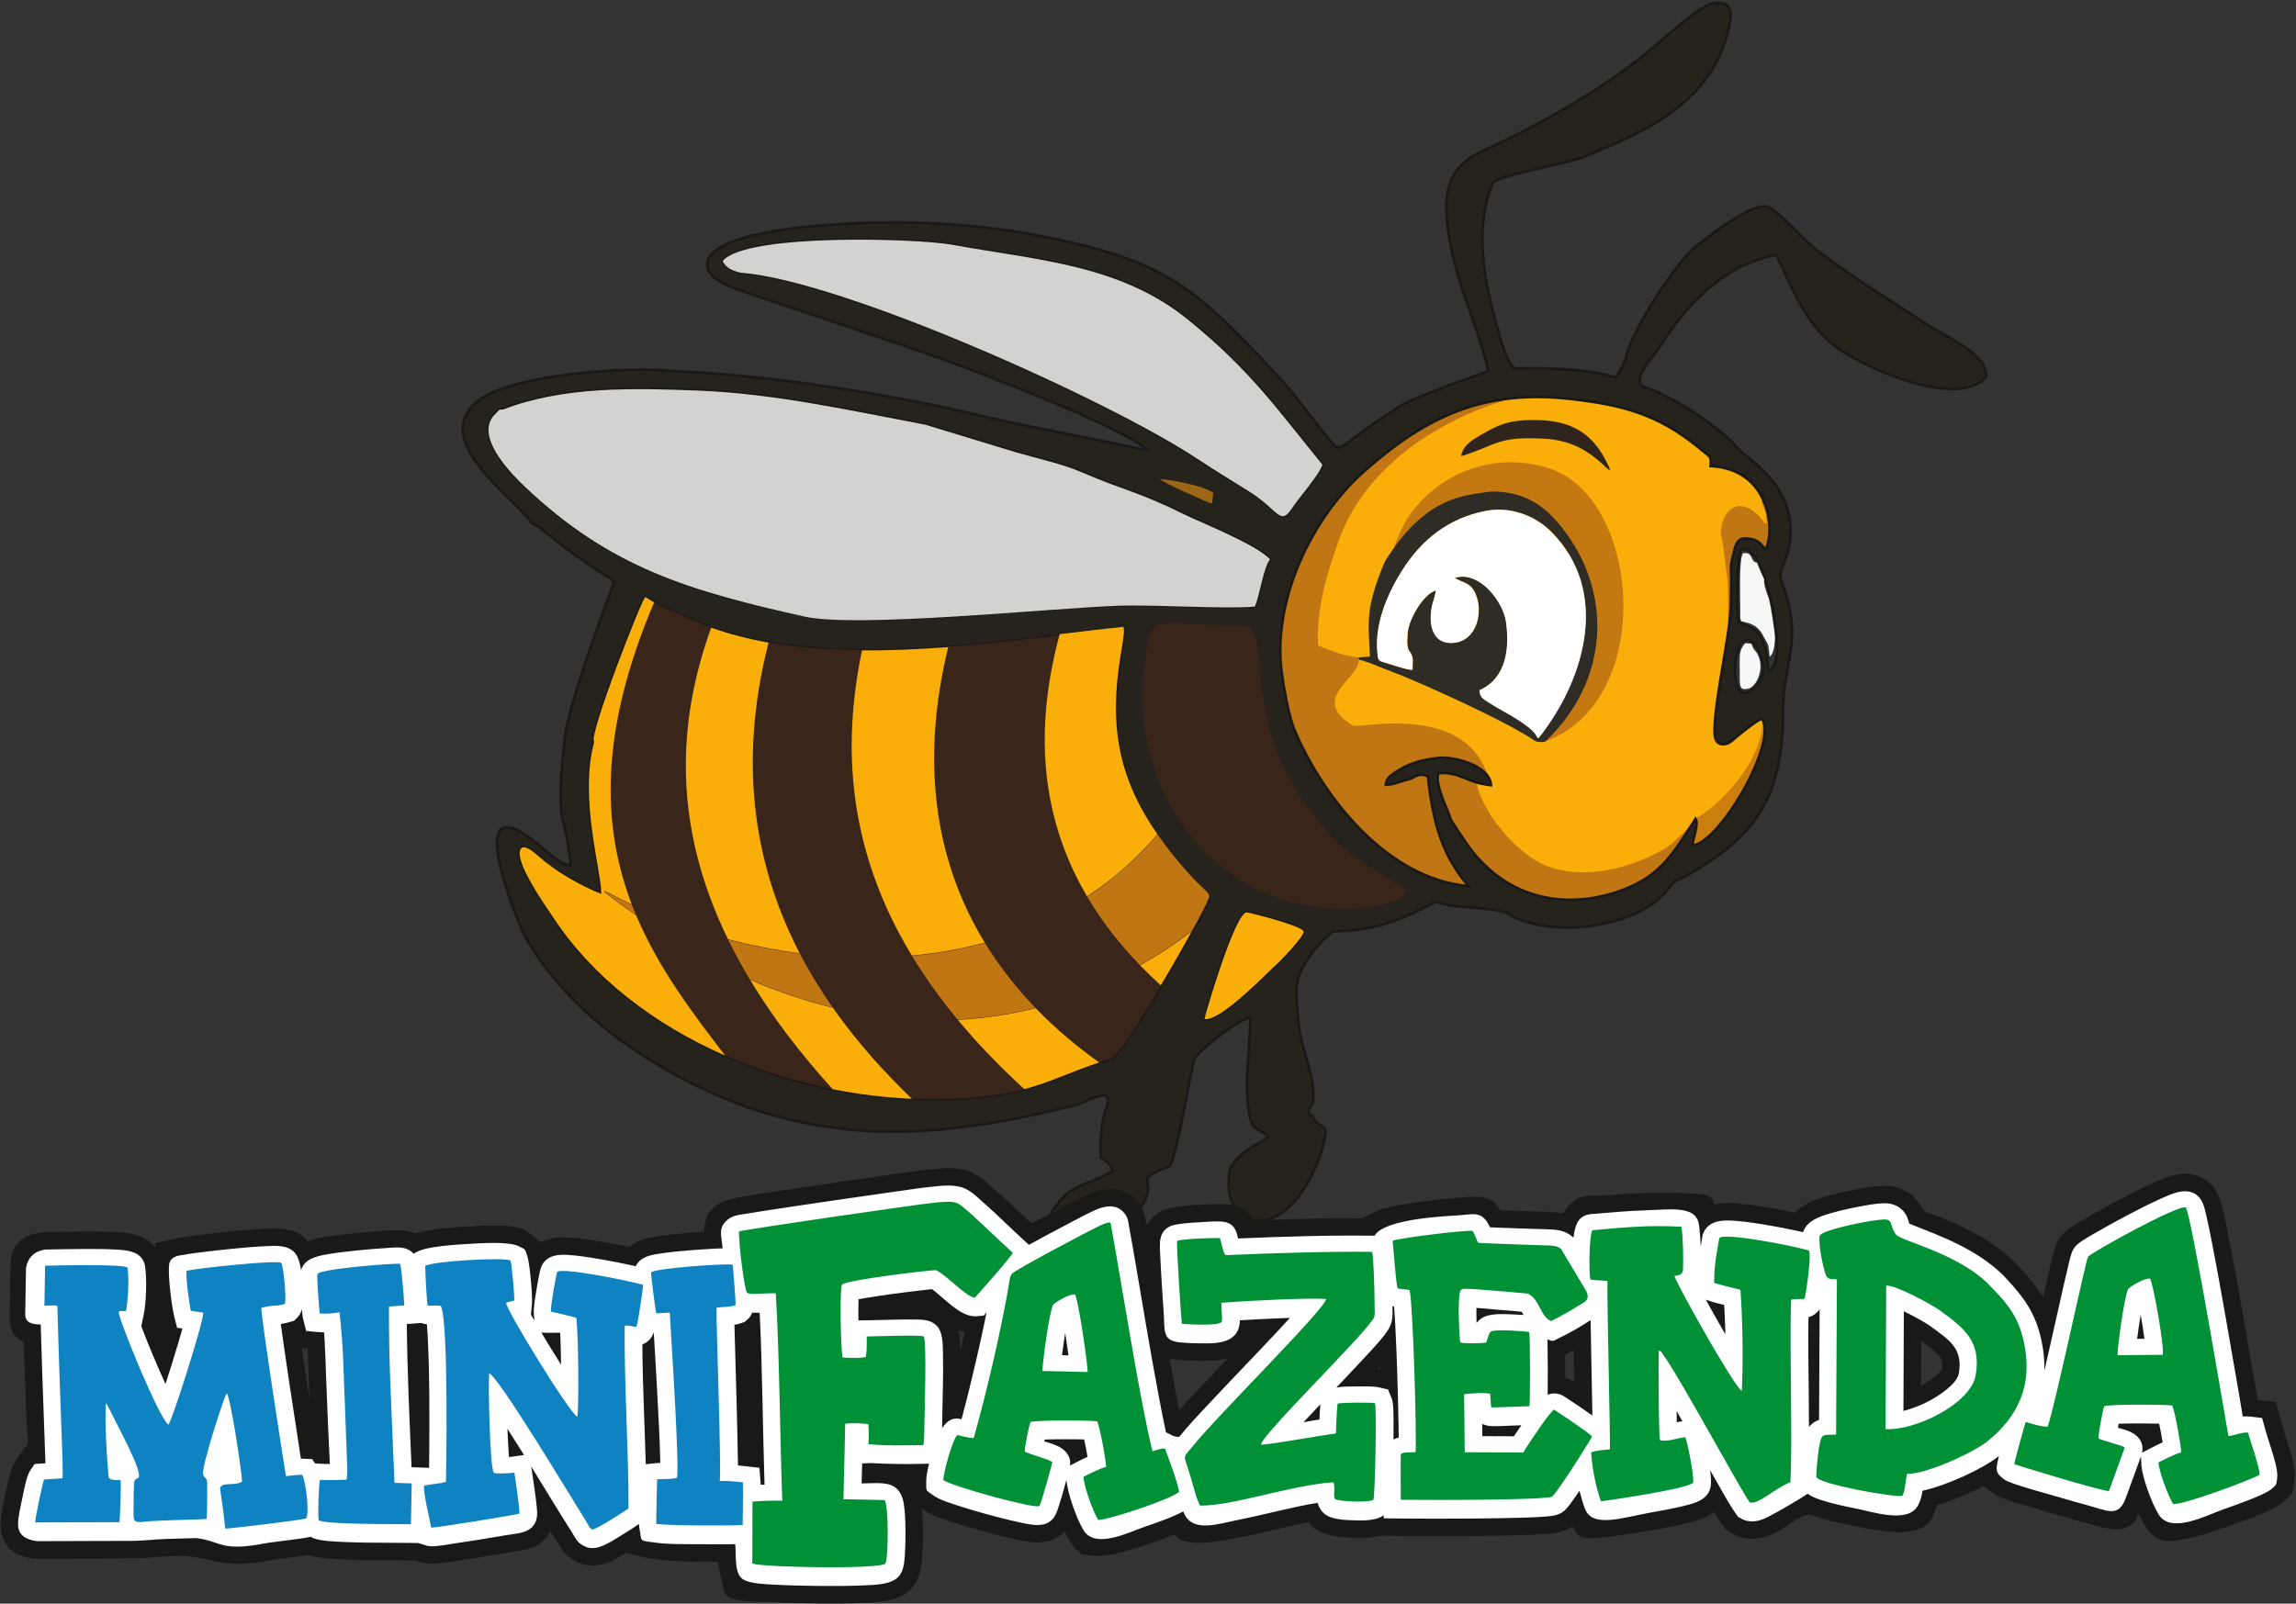 <?xml version="1.0" encoding="UTF-8"?>
<svg xmlns="http://www.w3.org/2000/svg" xmlns:xlink="http://www.w3.org/1999/xlink" width="484.8pt" height="338.7pt" viewBox="0 0 484.8 338.7" version="1.1">
<rect x="0" y="0" width="484.8" height="338.7" fill="#333333" stroke="none"/>
<defs>
<clipPath id="clip1">
  <path d="M 0 246 L 484.801 246 L 484.801 338.699 L 0 338.699 Z M 0 246 "/>
</clipPath>
</defs>
<g id="surface1">
<path style=" stroke:none;fill-rule:evenodd;fill:rgb(97.656%,68.164%,3.529%);fill-opacity:1;" d="M 363.066 156.18 C 363.898 157.164 365.465 156.723 366.129 156.086 C 366.805 155.449 371.676 151.473 372.555 151.367 C 376.133 156.141 363.602 177.777 357.875 178.137 C 357.934 176.734 359.246 173.754 358.555 172.539 C 353.629 180.137 351.016 185.117 341.426 188.156 C 331.988 191.145 319.301 190.379 310.52 178.215 C 310.012 177.512 306.922 173.008 306.77 172.473 C 306.508 171.043 303.371 165.457 304.23 162.855 C 307.16 162.625 308.922 163.555 310.996 164.367 C 312.605 164.996 312.445 165.223 313.797 165.375 C 313.586 161.352 307.848 159.305 304.191 159.672 C 300.719 160.023 297.578 160.949 294.809 162.957 C 293.93 163.594 293.27 164.137 293.16 165.316 C 294.871 165.305 296.145 164.582 297.82 164.203 C 299.258 163.875 300.043 162.555 302.055 163.562 C 303.309 175.82 306.242 181.488 310.629 186.742 C 293.367 185.277 279.816 167.875 273.848 153.742 C 272.68 150.973 271.598 144.914 271.168 141.691 C 269.121 126.332 277.469 108.992 288.52 99.152 C 301.879 87.262 314.211 81.77 332.332 83.844 C 343.168 85.086 350.496 87.039 359.043 93.934 C 361.543 96.156 361.973 95.602 361.727 98 C 374.551 98.629 375.391 112.105 373.305 115.656 C 371.941 114.059 371.656 113.383 368.793 113.293 C 367.789 113.441 367.613 113.781 367.148 114.57 C 366.922 114.965 366.148 118.199 366.078 118.93 C 366.008 119.699 366.098 120.871 366.102 121.68 C 366.117 123.516 366.016 125.336 366.023 127.188 C 366.039 133.805 361.043 153.793 363.066 156.18 Z M 363.066 156.18 "/>
<path style=" stroke:none;fill-rule:evenodd;fill:rgb(81.25%,81.25%,80.077%);fill-opacity:1;" d="M 316.492 149.344 C 316.918 150.223 318.094 150.602 318.637 151.527 C 319.992 152.082 319.625 152.352 320.867 153.5 C 322.883 155.363 323.617 156.52 325.871 154.961 C 328.496 153.152 332.281 150.188 333.074 146.934 C 336.879 141.113 336.488 119.867 331.051 116.672 C 330.969 118.34 332.5 121.754 332.535 127.855 C 332.559 131.633 332.875 133.863 331.738 136.832 C 331.32 137.93 330.578 141.398 328.797 143.383 C 328.195 144.051 327.996 144.551 327.289 145.137 C 325.879 146.297 324.812 147.977 321.699 148.77 C 320.547 149.066 320.18 149.465 319.234 149.566 C 317.82 149.719 317.797 149.191 316.492 149.344 Z M 316.492 149.344 "/>
<path style=" stroke:none;fill-rule:evenodd;fill:rgb(75.389%,46.263%,7.054%);fill-opacity:1;" d="M 364.977 132.527 C 365.512 131.754 365.488 128.598 365.488 127.613 C 365.48 125.762 365.582 123.941 365.566 122.105 C 365.559 121.293 365.473 120.121 365.543 119.352 C 365.609 118.625 366.383 115.387 366.613 114.996 C 367.078 114.207 367.254 113.867 368.258 113.715 C 371.117 113.809 371.406 114.48 372.77 116.082 C 375.473 114.633 375.082 110.273 374.559 108.281 C 374.32 107.383 372.512 105.328 371.895 104.77 C 371.816 107.258 373.172 107.262 372.965 110.59 C 372.07 110.27 372.48 109.777 370.359 108.02 C 369.68 107.457 367.855 106.578 366.645 106.953 C 364.023 107.773 362.941 111.539 363.539 113.605 C 363.801 114.512 364.605 121.238 364.746 122.609 C 365.078 125.812 364.719 129.312 364.977 132.527 Z M 364.977 132.527 "/>
<path style=" stroke:none;fill-rule:evenodd;fill:rgb(79.297%,49.414%,5.489%);fill-opacity:1;" d="M 357.027 180.691 C 358.762 180.203 369.125 170.324 370.66 166.371 C 379.328 144.059 372.125 149.027 372.109 150.391 C 373.262 159.055 364.562 169.023 358.02 172.965 C 358.02 172.965 356.988 179.566 357.027 180.691 Z M 357.027 180.691 "/>
<path style=" stroke:none;fill-rule:evenodd;fill:rgb(75.389%,46.263%,7.054%);fill-opacity:1;" d="M 301.52 162.629 C 299.172 161.453 295.328 165.719 292.621 165.738 C 297.305 161.523 305.742 157.5 312.082 162.859 C 320.023 167.633 306.633 162.484 303.695 162.711 C 301.703 168.742 313.348 187.992 320.637 189.836 C 333.398 193.062 340.289 189.848 341.898 189.648 C 344.754 189.289 347.16 187.645 349.734 186.23 C 349.816 185.703 354.727 179.488 355.848 179.18 C 356.336 177.758 356.598 176.125 357.266 174.246 C 354.945 176.109 353.336 178.25 351.324 179.367 C 343.801 183.543 334.184 186.051 326.031 182.664 C 320.25 180.262 312.289 170.93 311.746 164.73 C 315.25 165.102 314.848 165.676 313.887 163.109 C 308.402 148.453 286.855 153.961 285.66 153.238 C 275.93 147.363 288.016 142.887 286.836 138.855 C 291.973 141.125 290.801 138.305 288.172 138.945 C 284.844 138.996 280.953 137.406 278.309 136.34 C 277.871 128.512 280.293 120.977 282.566 114.453 C 288.23 98.191 304.574 88.16 319.469 84.086 L 312.941 83.934 C 292.344 85.898 281.309 105.727 278.93 108.613 C 272.902 115.941 268.523 132.672 269.785 142.117 C 271.441 154.566 278.793 171.977 290.602 180.34 C 302.137 188.508 310.316 190.676 311.656 188.219 C 312.418 186.824 308.414 184.656 307.566 181.535 C 305.805 175.043 301.91 166.465 301.52 162.629 Z M 301.52 162.629 "/>
<path style="fill-rule:evenodd;fill:rgb(14.893%,13.719%,11.377%);fill-opacity:1;stroke-width:5.669;stroke-linecap:butt;stroke-linejoin:miter;stroke:rgb(10.594%,9.813%,9.424%);stroke-opacity:1;stroke-miterlimit:4;" d="M 2694.727 1348.914 C 2671.211 1327.781 2578.438 1229.812 2543.633 1234.266 C 2543.594 1239.461 2607.5 1458.172 2632.656 1459.812 C 2636.289 1460.047 2749.961 1431.336 2753.047 1419.695 C 2755.664 1409.695 2696.836 1349.734 2694.727 1348.914 Z M 3723.164 1970.789 C 3720.078 1934.344 3656.953 1878.562 3663.906 1988.562 C 3664.453 1997.469 3671.836 2025.555 3677.305 2030.125 C 3702.109 2050.672 3725.312 1996.258 3723.164 1970.789 Z M 3625.312 1820.945 C 3633.633 1811.141 3649.297 1815.555 3655.938 1821.922 C 3662.695 1828.25 3711.406 1868.016 3720.195 1869.07 C 3755.938 1821.375 3630.625 1604.969 3573.398 1601.414 C 3573.984 1615.398 3587.109 1645.203 3580.195 1657.352 C 3530.938 1581.375 3504.805 1531.609 3408.867 1501.219 C 3314.531 1471.297 3187.656 1478.953 3099.805 1600.594 C 3094.766 1607.625 3063.867 1652.664 3062.344 1658.016 C 3059.727 1672.312 3028.359 1728.172 3036.953 1754.227 C 3066.25 1756.492 3083.828 1747.195 3104.57 1739.109 C 3120.664 1732.82 3134.531 1730.281 3148.047 1728.758 C 3145.938 1768.992 3073.125 1789.695 3036.562 1786.023 C 3001.836 1782.508 2970.43 1773.25 2942.695 1753.172 C 2933.945 1746.805 2927.344 1741.414 2926.211 1729.617 C 2943.359 1729.734 2956.094 1736.922 2972.812 1740.711 C 2987.227 1743.992 2995.078 1757.195 3015.195 1747.117 C 3027.734 1624.539 3057.07 1567.859 3100.938 1515.32 C 2928.32 1530.008 2792.812 1703.992 2733.125 1845.359 C 2721.445 1873.055 2710.625 1933.641 2706.328 1965.828 C 2685.859 2119.422 2769.336 2292.82 2879.844 2391.219 C 3013.438 2510.164 3136.758 2565.086 3317.969 2544.305 C 3426.328 2531.883 3499.609 2512.352 3585.078 2443.406 C 3610.078 2421.219 3614.336 2426.766 3611.914 2402.742 C 3740.156 2396.453 3748.555 2261.688 3727.695 2226.18 C 3714.062 2242.195 3711.172 2248.914 3682.578 2249.852 C 3672.539 2248.328 3670.781 2244.93 3666.133 2237.039 C 3663.828 2233.133 3656.094 2200.75 3655.43 2193.484 C 3654.727 2185.789 3655.625 2174.07 3655.664 2165.945 C 3655.82 2147.586 3654.805 2129.383 3654.883 2110.867 C 3655.039 2044.695 3605.078 1844.812 3625.312 1820.945 Z M 3734.844 1970.125 C 3730.039 1991.18 3731.562 2041.258 3701.133 2059.5 C 3690.898 2065.672 3677.773 2068.523 3672.695 2071.727 C 3672.227 2072.43 3671.68 2074.305 3671.523 2073.953 C 3668.828 2068.016 3663.945 2197.898 3676.445 2227.117 C 3691.211 2229.07 3697.969 2219.734 3706.523 2209.5 C 3733.867 2176.727 3776.289 1987.195 3734.844 1970.125 Z M 2420.625 1980.867 C 2435.312 2093.367 2422.109 2064.539 2625.391 2061.414 C 2633.711 2061.258 2638.75 2058.211 2641.719 2053.016 C 2673.125 1998.133 2628.047 1838.758 2780.703 1651.258 C 2852.773 1562.742 2899.531 1553.562 2963.789 1505.945 C 2957.852 1476.453 2867.305 1470.594 2845.195 1470.32 C 2564.062 1467 2386.602 1720.359 2420.625 1980.867 Z M 2372.148 2060.359 C 2375 2053.25 2371.055 2029.07 2366.055 1999.383 C 2334.844 1813.055 2377.07 1690.125 2505.82 1544.07 C 2541.992 1503.055 2556.406 1499.227 2552.578 1488.172 C 2540.82 1453.992 2372.852 1158.719 2345.234 1150.594 C 2219.297 1113.719 2178.789 1066.219 1975.508 1065.359 C 1664.492 1064.031 1330.117 1202.352 1167.305 1450.438 C 1155.117 1468.992 1080.078 1573.68 1100.859 1595.516 C 1113.32 1608.562 1159.18 1555.711 1162.773 1554.07 C 1202.148 1536.297 1226.797 1511.922 1269.531 1498.875 C 1269.961 1548.406 1222.031 1701.219 1254.805 1820.906 C 1239.609 1826.141 1357.773 2129.305 1362.852 2125.945 C 1397.344 2103.25 1431.68 2089.656 1475.898 2071.375 C 1734.375 1964.422 2105.43 2032.547 2372.148 2060.359 Z M 1062.695 2522.859 C 1190.469 2572.391 1339.727 2568.055 1475.195 2562.742 C 1635.664 2556.492 1798.086 2520.047 1953.828 2490.75 L 2144.375 2432.703 C 2190.586 2419.109 2242.852 2408.25 2284.883 2389.969 C 2372.422 2351.922 2399.609 2351.219 2502.188 2300.516 C 2532.891 2285.359 2656.484 2236.219 2681.758 2205.945 C 2668.164 2191.648 2660.234 2129.93 2649.609 2106.609 C 2589.531 2100.906 2436.25 2111.023 2362.695 2108.406 C 1997.578 2095.477 1783.086 2029.383 1429.258 2159.227 C 1314.805 2201.219 1213.789 2259.539 1108.203 2359.812 C 1050.859 2414.266 1007.148 2477.508 1046.719 2514.266 C 1057.773 2524.539 1051.758 2522.117 1062.695 2522.859 Z M 2792.188 2405.945 C 2788.047 2387.039 2743.359 2336.336 2729.102 2314.773 C 2702.227 2274.188 2701.758 2309.109 2636.719 2349.656 C 2596.914 2374.5 2565.273 2393.719 2526.055 2419.5 C 2335.859 2544.617 1779.102 2794.031 1565.742 2810.945 C 1548.867 2814.148 1532.266 2820.789 1526.016 2835.945 C 1575.977 2895.164 1939.102 2883.328 2010.391 2870.203 C 2186.758 2837.742 2363.633 2829.578 2508.477 2712.078 C 2639.336 2605.867 2693.906 2526.648 2792.188 2405.945 Z M 3158.672 3081.219 C 3136.289 3070.828 3114.844 3060.984 3106.055 3055.008 C 3055.938 3020.945 3050.938 2973.055 3055.078 2923.094 C 3058.281 2884.422 3067.5 2844.539 3078.477 2806.336 C 3095.703 2746.453 3131.289 2659.656 3142.617 2603.172 C 3141.133 2601.727 2992.109 2551.883 2952.227 2526.531 C 2809.023 2435.633 2837.461 2420.984 2798.242 2468.875 C 2754.688 2522 2739.141 2549.148 2686.68 2605.125 C 2526.562 2775.984 2462.852 2831.688 2233.359 2881.258 C 2067.227 2917.156 1900.508 2924.539 1727.773 2910.359 C 1683.164 2906.688 1489.883 2888.953 1493.281 2825.711 C 1494.531 2802.508 1526.172 2787.234 1560.703 2774.656 C 1608.594 2757.273 1842.617 2679.969 1843.359 2678.836 C 2069.883 2606.062 2397.891 2471.609 2421.562 2435.945 C 2312.695 2459.461 2133.633 2493.172 2070.195 2509.031 C 1931.172 2543.836 1645.195 2594.656 1418.047 2603.367 C 1324.023 2613.836 1081.328 2595.906 1010.273 2540.945 C 903.75 2458.602 1086.055 2335.672 1121.289 2284.422 C 1123.711 2280.867 1133.359 2278.055 1141.055 2271.766 C 1262.617 2172.352 1296.406 2166.766 1296.367 2156.258 C 1296.367 2155.359 1200.781 1906.805 1192.734 1828.406 C 1188.789 1790.086 1175.781 1691.727 1191.367 1642.586 C 1194.57 1632.586 1206.562 1572.234 1204.297 1559.461 C 1171.484 1558.289 1111.094 1642.781 1067.773 1639.109 C 1012.773 1634.422 1098.75 1428.016 1106.172 1414.383 C 1163.32 1309.578 1257.539 1220.047 1368.203 1150.984 C 1700.781 943.484 1987.305 983.523 2270.039 1052.586 C 2294.648 1058.602 2354.727 1100.047 2335.742 1045.164 C 2324.961 1013.875 2322.344 978.289 2324.023 941.922 C 2339.062 933.484 2346.016 926.336 2349.258 913.445 C 2289.883 878.875 2253.633 887.391 2218.711 822.43 C 2197.109 782.312 2387.383 901.766 2386.836 783.25 C 2386.719 760.281 2390.195 765.203 2392.695 763.445 C 2404.922 769.07 2393.281 814.148 2412.656 843.523 C 2446.914 895.516 2385.312 893.172 2468.438 923.406 C 2482.539 928.562 2513.047 1121.766 2521.953 1150.945 C 2525.898 1163.875 2616.406 1236.141 2639.609 1237.859 C 2641.016 1172.781 2623.125 1084.031 2641.523 1019.266 C 2646.797 1000.633 2659.492 1003.602 2678.516 985.945 C 2663.398 973.094 2607.344 950.555 2597.695 916.805 C 2590.469 891.531 2592.5 832.43 2626.25 823.797 C 2642.266 819.734 2634.648 828.758 2639.648 813.719 C 2714.062 786.57 2775.156 900.477 2791.953 961.492 C 2810.195 1027.898 2787.266 992.82 2770.234 1031.258 C 2767.93 1032.078 2765.586 1032.938 2763.281 1033.758 C 2763.711 1057.391 2770.234 1043.875 2772.578 1060.867 C 2778.32 1101.883 2752.031 1165.281 2744.375 1206.766 C 2743.164 1213.211 2736.289 1266.922 2737.539 1304.344 C 2738.789 1342.039 2793.516 1408.25 2816.445 1419.812 C 2819.18 1421.18 2901.016 1415.477 2994.766 1463.875 C 3047.812 1491.258 3020.078 1480.555 3070.352 1473.562 C 3088.008 1471.102 3166.992 1467.742 3182.344 1458.133 C 3271.094 1402.664 3460.391 1425.906 3523.047 1510.203 C 3535.078 1528.367 3542.656 1527.742 3559.336 1536.961 C 3716.836 1623.953 3764.766 1713.484 3764.961 1888.445 C 3765.039 1976.258 3800.195 2025.008 3774.375 2120.359 C 3761.641 2167.273 3752.266 2163.055 3765.078 2193.484 C 3827.695 2342.156 3687.031 2419.031 3671.836 2437.469 C 3632.148 2485.594 3531.562 2549.734 3474.844 2568.289 C 3437.539 2580.516 3492.969 2635.086 3510.508 2663.211 C 3563.633 2748.328 3646.406 2830.516 3750.312 2848.523 C 3776.328 2802.391 3805.078 2702.742 3885.078 2648.484 C 3952.578 2602.703 4136.055 2524.969 4193.594 2590.945 C 4197.656 2640.047 4106.445 2676.141 4067.266 2702.859 C 4040.156 2721.336 3908.125 2801.844 3831.172 2862.703 C 3811.836 2878.016 3747.617 2949.148 3729.727 2950.867 C 3708.867 2952.938 3670.781 2936.805 3585.742 2870.359 C 3536.172 2831.609 3447.969 2690.594 3434.492 2636.062 C 3430.117 2618.406 3421.484 2604.539 3411.953 2589.578 C 3339.883 2614.227 3198.672 2608.484 3197.617 2609.266 C 3186.367 2618.094 3176.523 2640.594 3161.562 2694.266 C 3135 2789.852 3111.406 2900.242 3151.094 2999.695 C 3157.773 3016.492 3308.672 3041.492 3339.492 3054.031 C 3480.625 3111.492 3621.055 3172.078 3652.695 3339.344 C 3658.086 3367.938 3650.469 3387.391 3613.594 3378.68 C 3591.328 3373.367 3543.32 3332.039 3493.867 3289.578 C 3402.617 3211.258 3269.883 3132.938 3158.672 3081.219 Z M 3158.672 3081.219 " transform="matrix(0.1,0,0,-0.1,0,338.7)"/>
<path style=" stroke:none;fill-rule:evenodd;fill:rgb(76.562%,47.069%,6.665%);fill-opacity:1;" d="M 292.898 120.41 C 298.754 116.941 312.844 95.977 329.223 110.871 C 329.266 111.219 330.648 113 331.059 113.695 C 336.43 123.418 336.562 129.906 335.863 139.551 C 335.527 141.578 334.148 143.492 333.574 145.547 C 330.855 149.605 333.453 149.73 325.871 154.961 C 325.789 155.02 323.742 155.672 326.316 156.578 C 349.863 147.98 346.445 104.805 326.844 98.82 C 315.918 95.488 304.52 99.348 297.801 108.551 C 295.84 111.234 293.523 117.113 292.898 120.41 Z M 292.898 120.41 "/>
<path style=" stroke:none;fill-rule:evenodd;fill:rgb(18.431%,16.869%,14.502%);fill-opacity:1;" d="M 326.414 156.523 C 340.133 143.344 340.41 124.734 329.762 111.379 C 326.445 107.219 322.508 103.988 315.531 103.809 C 314.199 103.773 309.82 104.562 308.793 104.824 C 301.246 106.758 296.391 112.289 292.434 118.555 C 288.215 128.566 288.922 131.285 289.262 138.672 L 286.836 138.855 C 287.059 139.609 286.691 139.199 287.812 139.543 C 289.879 140.18 291.57 141.012 293.246 141.613 C 298.867 143.637 318.527 152.527 324.102 156.488 C 324.496 156.766 326.086 156.84 326.414 156.523 Z M 324.516 155.508 C 323.418 153.129 316.863 149.957 315.273 148.902 C 313.48 147.715 312.5 147.508 312.426 145.77 C 318.145 143.172 318.781 136.977 318.043 131.391 C 317.484 127.129 312.426 120.371 307.199 122.039 C 308.703 123.004 310.168 123.004 311.137 124.555 C 313.641 128.566 312.016 135.848 306.367 135.777 C 301.672 135.723 301.582 130.113 302.77 126.637 C 302.926 126.18 303.086 125.57 303.234 124.676 C 300.539 125.461 297.621 130.656 297.289 133.379 C 297.184 134.266 297.004 136.648 297.52 137.359 C 298.645 138.77 298.281 139.582 298.285 141.438 C 297.312 141.574 293.234 140.117 291.848 139.738 C 291.473 139.637 291.09 139.375 291.012 138.91 C 289.898 132.227 293.059 125.367 295.914 120.758 C 300.133 113.945 305.902 109.391 313.816 107.883 C 318.758 106.941 324.059 108.742 327.613 112.34 C 339.875 124.73 334.852 142.875 325.477 155.125 C 324.914 155.863 324.805 156.133 324.516 155.508 Z M 324.516 155.508 "/>
<path style=" stroke:none;fill-rule:evenodd;fill:rgb(18.431%,14.502%,10.985%);fill-opacity:1;" d="M 325.047 88.738 C 318.652 88.543 316.504 89.539 311.355 92.664 C 310 93.555 308.77 94.621 308.52 96.355 C 316.188 93.98 316.012 92.168 325.777 92.641 C 331.516 92.918 335.211 94.938 339.273 98.859 C 340.906 100.477 338.902 96.984 338.895 96.965 C 335.883 91.184 331.312 88.93 325.047 88.738 Z M 325.047 88.738 "/>
<path style=" stroke:none;fill-rule:evenodd;fill:rgb(95.702%,96.875%,96.094%);fill-opacity:1;" d="M 372.52 122.328 C 372.484 122.281 372.438 122.152 372.426 122.188 L 371.727 120.652 C 371.398 119.961 371.246 119.453 371.02 118.836 C 369.391 118.723 370.383 116.457 368.02 116.863 C 367.113 118.188 367.484 126.715 367.461 129.363 C 367.445 130.742 367.422 130.676 367.691 131.211 C 369.207 131.656 371.121 131.691 372.484 134.648 L 373.121 135.742 C 373.605 136.617 373.465 137.711 373.695 138.684 C 374.512 138.102 374.75 136.004 374.789 134.852 C 374.82 133.777 373.797 127.223 373.461 126.348 C 373.051 125.273 372.277 123.188 372.52 122.328 Z M 372.52 122.328 "/>
<path style=" stroke:none;fill-rule:evenodd;fill:rgb(96.875%,97.264%,97.656%);fill-opacity:1;" d="M 368.473 135.879 C 367.141 137.395 367.348 138.496 367.344 141.605 C 367.34 144.906 367.227 145.805 369.004 145.484 C 371.043 145.113 372.797 140.84 370.934 137.879 C 370.59 137.332 370.551 137.516 370.223 136.941 C 370.004 136.555 369.992 136.309 369.773 135.926 Z M 368.473 135.879 "/>
<path style=" stroke:none;fill-rule:evenodd;fill:rgb(61.522%,39.598%,8.617%);fill-opacity:1;" d="M 256.23 104.105 C 253.992 102.473 247.121 101.352 244.945 101.18 C 245.383 101.871 255.195 106.23 255.828 106.336 C 256.062 106.375 256.031 104.539 256.23 104.105 Z M 256.23 104.105 "/>
<g clip-path="url(#clip1)" clip-rule="nonzero">
<path style=" stroke:none;fill-rule:evenodd;fill:rgb(10.594%,9.813%,9.424%);fill-opacity:1;" d="M 332.105 322.348 C 330.48 323.516 328.695 323.812 326.68 323.977 C 325.23 324.094 323.781 324.152 322.328 324.203 C 318.344 324.34 314.359 324.387 310.375 324.418 C 305.504 324.453 300.633 324.461 295.762 324.406 C 294.316 324.395 292.871 324.379 291.426 324.363 C 289.621 324.84 287.691 324.84 285.809 324.785 C 282.801 324.691 279.406 324.492 277.062 322.352 C 276.738 322.055 276.484 321.793 276.25 321.508 C 274.586 321.832 272.93 322.211 271.277 322.59 C 268.23 323.281 265.195 324.02 262.129 324.629 C 259.086 325.23 249.824 327.352 248.141 324.059 C 246.484 324.727 244.773 325.309 243.145 325.863 C 240.012 326.93 234.113 329.008 230.949 328.582 C 228.426 328.254 227.781 328.617 225.645 325.113 C 225.363 324.648 225.074 324.121 224.789 323.543 C 224.137 324.219 223.324 324.781 222.266 325.211 C 219.699 326.254 216.91 325.656 214.312 325.094 C 211.91 324.574 209.531 323.957 207.16 323.305 C 204.934 322.688 202.719 322.039 200.527 321.312 C 198.672 320.695 196.566 320.004 194.977 318.867 C 194.875 318.797 194.773 318.727 194.672 318.656 C 194.676 318.676 194.68 318.695 194.68 318.715 C 194.832 320.402 194.875 322.098 194.879 323.789 C 194.883 325.438 194.848 327.09 194.73 328.738 C 194.555 331.215 194.23 333.508 192.477 335.449 C 189.973 338.23 186.086 338.359 182.629 338.52 C 179.379 338.672 176.121 338.68 172.871 338.648 C 169.676 338.617 166.48 338.543 163.289 338.371 C 160.723 338.23 153.414 338.664 152.875 336.125 C 152.434 334.035 151.988 331.949 151.547 329.859 C 150.305 329.859 149.066 329.84 147.824 329.832 C 141.699 329.781 138.258 329.613 132.191 327.992 C 129.941 329.375 127.434 330.816 124.75 330.648 C 123.57 330.574 122.832 330.383 121.766 329.871 C 119.301 328.688 118.871 327.523 117.559 325.469 C 117.121 324.781 116.684 324.09 116.246 323.395 C 115.895 324.062 115.414 324.699 114.766 325.312 C 113.801 326.223 113.773 326.242 112.551 326.754 C 111.125 327.355 109.402 327.551 107.875 327.816 C 105.785 328.176 103.691 328.52 101.598 328.855 C 99.473 329.195 97.344 329.527 95.211 329.836 C 93.129 330.141 90.945 330.594 88.879 329.938 C 88.504 329.816 88.129 329.699 87.754 329.578 C 87.406 329.574 87.062 329.566 86.715 329.562 C 83.516 329.508 80.312 329.547 77.113 329.492 C 74.863 329.453 72.617 329.398 70.375 329.25 C 68.629 329.137 66.82 329.004 65.16 328.422 C 64.305 328.57 63.441 328.676 62.578 328.793 C 60.723 329.051 58.863 329.289 57 329.516 C 46.367 331.805 44.844 328.422 37.184 328.664 C 35.484 328.715 33.809 328.762 32.113 328.922 C 32.082 329.277 9.367 329.184 7.074 329.191 C 3.27 328.582 0.254 327.062 0.145 322.23 C 0.031 320.234 0.668 317.762 1.082 315.781 C 1.527 313.66 2.055 310.426 3.234 308.664 C 3.902 307.664 4.574 306.664 5.242 305.66 C 6.371 305.582 5.656 301.848 5.617 300.852 C 5.402 295.035 5.195 289.219 5.02 283.402 C 2.445 282.273 1.949 280.355 2.047 277.648 C 2.109 273.926 2.172 270.203 2.238 266.48 C 2.562 262.711 4.895 260.578 9.438 260.234 C 12.359 260.172 15.281 260.113 18.203 260.105 C 20.336 260.105 22.473 260.117 24.605 260.23 C 25.359 260.27 26.105 260.32 26.855 260.422 C 29.258 260.758 31.359 261.676 32.73 263.34 C 32.766 263.07 32.801 262.801 32.84 262.531 C 34.531 262.172 36.227 261.812 37.922 261.453 C 39.363 261.148 40.832 260.98 42.293 260.797 C 44.363 260.535 46.434 260.305 48.508 260.102 C 50.906 259.863 53.309 259.648 55.715 259.531 C 59.156 259.359 62.559 259.34 65.023 262.176 C 66.145 261.754 67.359 261.48 68.594 261.266 C 70.719 260.898 72.863 260.656 75.012 260.441 C 77.094 260.23 79.176 260.055 81.266 259.922 C 83.605 259.773 85.789 259.641 87.73 260.547 C 90.789 259.504 95.438 259.25 98.309 259.07 C 100.207 258.953 102.91 258.758 105.48 258.844 C 110.344 259.016 110.727 259.551 114.23 262.402 C 116.551 261.125 119.18 261.234 121.801 261.512 C 124.004 261.742 126.191 262.105 128.367 262.5 C 129.852 262.766 131.332 263.055 132.809 263.359 C 134.562 261.891 136.891 261.387 139.324 261.043 C 141.402 260.75 143.496 260.555 145.59 260.387 C 146.629 260.301 147.668 260.227 148.707 260.16 C 148.609 254.973 152.211 253.496 156.742 252.742 C 158.328 252.48 159.922 252.234 161.512 251.988 C 166.219 251.266 170.93 250.57 175.641 249.879 C 180.008 249.242 184.375 248.609 188.746 247.996 C 191.285 247.641 193.82 247.234 196.371 246.98 C 199.422 246.672 202.309 246.371 205.227 247.656 C 207.324 248.578 208.664 249.996 210.336 251.461 C 212.898 253.703 215.305 256.105 217.801 258.422 C 218.41 258.09 219.02 257.762 219.633 257.434 C 221.609 256.371 223.594 255.32 225.586 254.285 C 226.867 253.617 228.141 252.934 229.461 252.336 C 233.242 250.621 237.391 250.371 240.277 253.918 C 241.129 254.969 241.613 256.031 241.852 257.352 C 241.941 257.855 242.035 258.363 242.125 258.867 C 242.871 257.371 244.117 256.176 246 255.453 C 247.609 254.836 251.504 254.469 254.695 254.387 C 258.934 254.277 263.375 253.77 264.211 257.773 C 272.02 257.465 279.832 257.234 287.648 257.281 C 288.734 256.758 289.82 256.23 290.906 255.707 C 292.973 254.707 301.645 253.453 307.363 253.023 C 311.449 252.719 314.613 251.934 316.828 255.629 C 320.09 255.758 323.355 255.836 326.617 255.945 C 327.84 255.988 328.961 256.066 330.023 256.277 C 330.195 255.992 330.387 255.715 330.598 255.453 C 333.645 251.699 334.906 252.801 339.66 252.422 C 344.938 252 350.152 251.719 355.512 252.008 C 359.215 252.207 361.621 251.984 361.93 254.402 C 363.504 254.062 365.219 254.055 366.914 254.191 C 369.328 254.387 371.727 254.762 374.109 255.172 C 375.746 255.453 377.375 255.762 379 256.102 C 380.34 254.703 382.168 253.801 384.105 253.148 C 385.914 252.539 387.777 252.086 389.645 251.684 C 392.371 251.094 396.703 250.152 399.398 250.551 C 402.109 250.949 404.43 252.508 405.746 254.926 C 405.887 255.184 405.996 255.418 406.09 255.652 C 407.301 256.133 408.523 256.602 409.73 257.098 C 413.344 258.574 416.887 260.246 420.156 262.391 C 422.348 263.824 424.41 265.473 426.199 267.391 C 428.305 269.648 430.031 271.723 431.402 273.973 C 431.707 272.621 432.012 271.27 432.32 269.914 C 432.648 268.48 432.98 267.043 433.332 265.617 C 433.812 263.676 434.238 262.043 435.691 260.547 C 437.012 259.188 439.035 258.109 440.68 257.16 C 442.926 255.855 445.207 254.609 447.504 253.395 C 449.918 252.121 452.355 250.875 454.852 249.762 C 458.195 248.266 461.746 246.906 465.258 248.922 C 468.012 250.504 468.773 252.988 469.438 255.852 C 469.883 257.75 470.262 259.66 470.637 261.57 C 471.711 267.059 472.691 272.562 473.664 278.066 C 474.617 283.453 475.547 288.844 476.473 294.234 C 476.555 294.715 476.633 295.195 476.715 295.676 C 477.992 295.828 479.27 295.984 480.551 296.137 C 480.984 297.73 481.422 299.324 481.855 300.918 C 482.227 302.27 482.695 303.598 483.105 304.938 C 483.844 307.336 484.84 310.34 484.461 312.844 C 484.016 315.766 484.336 315.168 482.16 317.168 C 480.023 319.129 473.562 321.246 470.617 322.289 C 468.426 323.062 465.094 324.297 462.102 324.918 C 457.223 325.93 455.18 325.938 452.641 321.77 C 452.289 321.191 451.918 320.496 451.551 319.727 C 449.695 324.785 444.359 322.711 439.867 321.5 C 437.668 320.91 435.484 320.277 433.301 319.633 C 430.992 318.953 428.688 318.262 426.387 317.555 C 424.723 317.047 422.52 316.523 421.121 315.527 C 420.355 314.98 419.586 314.434 418.82 313.887 C 415.68 315.508 412.102 316.953 409.023 317.859 C 407.695 321.977 406.824 322.777 403.074 323.473 C 400.039 324.031 394.289 322.844 391.129 322.223 C 388.863 321.773 386.598 321.281 384.379 320.625 C 383.566 320.387 382.766 320.129 381.992 319.816 C 381.48 319.988 380.973 320.16 380.465 320.332 C 379.965 320.516 379.121 321.117 378.668 321.41 C 377.473 322.188 376.309 322.98 375.043 323.641 C 372.129 325.156 368.938 325.637 365.949 324 C 364.477 323.195 364.57 323.277 363.574 321.934 C 362.965 321.117 362.453 320.246 361.934 319.371 C 360.301 320.598 358.215 321.211 356.09 321.719 C 350.645 323.016 344.594 323.973 339.043 324.676 C 334.871 325.012 333.047 325.328 332.105 322.348 Z M 246.98 287.039 C 247.426 289.539 247.883 292.035 248.355 294.531 C 248.562 295.629 248.77 296.727 248.984 297.824 C 249.996 296.707 251.027 295.609 252.055 294.508 C 254.434 291.961 256.844 289.434 259.246 286.91 C 257.449 287.375 255.473 287.434 253.57 287.414 C 252.039 287.402 250.504 287.344 248.977 287.211 C 248.312 287.156 247.648 287.098 246.98 287.039 Z M 63.73 284.73 C 64.137 287.547 64.559 290.359 64.98 293.172 C 65.102 293.98 65.227 294.785 65.348 295.594 C 65.289 294.129 65.23 292.66 65.18 291.191 C 65.102 289.074 65.047 286.957 64.945 284.84 C 64.539 284.805 64.137 284.77 63.73 284.73 Z M 332.418 291.945 C 332.395 290.746 332.371 289.547 332.348 288.348 C 332.324 287.293 332.305 286.242 332.285 285.188 C 331.793 285.445 331.293 285.695 330.797 285.934 C 330.691 285.984 330.586 286.035 330.48 286.086 C 330.492 287.16 330.496 288.23 330.5 289.305 C 330.5 289.867 330.5 290.43 330.496 290.988 C 330.848 291.105 331.188 291.246 331.52 291.414 C 331.641 291.473 331.762 291.539 331.883 291.609 C 331.945 291.645 332.012 291.684 332.074 291.723 C 332.113 291.746 332.148 291.77 332.188 291.793 C 332.227 291.82 332.27 291.848 332.309 291.871 C 332.344 291.895 332.379 291.918 332.418 291.945 Z M 291.297 288.734 C 291.141 288.902 290.984 289.07 290.828 289.242 C 290.996 289.262 291.156 289.281 291.316 289.305 C 291.309 289.113 291.305 288.922 291.297 288.734 Z M 202.781 285.359 C 203.082 284.043 203.379 282.727 203.668 281.406 C 203.207 281.281 202.758 281.121 202.32 280.926 C 202.688 282.359 202.75 283.883 202.781 285.359 Z M 405.656 283.23 C 405.645 286.367 405.629 289.5 405.617 292.637 C 406.793 292 409.449 290.328 410.004 289.297 C 410.137 288.438 410.18 287.496 409.715 286.73 C 409.016 285.566 406.875 284.121 405.656 283.23 Z M 405.656 283.23 "/>
</g>
<path style=" stroke:none;fill-rule:evenodd;fill:rgb(100%,100%,100%);fill-opacity:1;" d="M 134.23 267.438 C 135.262 265.301 137.762 264.988 139.84 264.691 C 141.84 264.41 143.875 264.223 145.887 264.059 C 147.762 263.91 149.645 263.785 151.527 263.703 C 151.848 263.691 152.203 263.672 152.578 263.66 C 152.332 260.746 151.535 259.328 153.754 257.516 C 154.746 256.703 156.129 256.582 157.344 256.379 C 158.918 256.117 160.496 255.875 162.07 255.633 C 166.77 254.91 171.473 254.215 176.172 253.527 C 180.535 252.891 184.895 252.258 189.262 251.645 C 191.727 251.301 194.266 250.895 196.738 250.648 C 199.023 250.418 201.574 250.074 203.738 251.027 C 205.34 251.73 206.609 253.094 207.91 254.234 C 210.828 256.785 213.527 259.539 216.398 262.137 C 216.684 262.395 216.973 262.656 217.258 262.918 C 218.625 262.16 220 261.418 221.375 260.68 C 223.34 259.625 225.309 258.582 227.285 257.555 C 228.492 256.926 229.742 256.254 230.984 255.691 C 233.098 254.73 235.66 254.082 237.418 256.242 C 237.91 256.852 238.105 257.344 238.227 258.008 C 239.582 265.504 240.809 273.035 242.105 280.543 C 242.949 285.438 243.809 290.336 244.734 295.219 C 245.191 297.633 245.656 300.09 246.191 302.516 C 247.562 303.109 247.551 303.438 248.992 303.488 C 249.012 303.465 249.031 303.438 249.055 303.41 C 250.797 301.215 252.832 299.074 254.75 297.023 C 257.461 294.117 260.211 291.242 262.949 288.363 C 266.012 285.152 269.082 281.938 272.078 278.664 C 272.176 278.559 272.273 278.453 272.367 278.348 C 271.09 278.391 269.809 278.441 268.527 278.5 C 266.285 278.602 264.039 278.715 261.793 278.855 C 261.781 279.727 261.641 280.578 261.168 281.371 C 259.691 283.828 256.121 283.754 253.605 283.73 C 252.18 283.719 250.715 283.664 249.293 283.539 C 245.34 283.199 245.977 281.094 245.715 277.328 C 245.574 275.332 245.445 273.332 245.32 271.336 C 245.195 269.316 245.078 267.293 244.988 265.27 C 244.887 262.992 244.434 260.004 247.324 258.895 C 248.285 258.523 250.922 258.262 253.406 258.141 C 257.523 257.938 260.336 257.297 261.234 260.805 C 261.297 261.043 261.359 261.305 261.422 261.574 C 270.875 261.18 280.406 260.867 289.855 260.988 C 289.984 260.988 290.117 260.992 290.246 260.992 C 292.348 257.297 305.992 256.84 308.055 256.684 C 310.957 256.465 312.648 255.824 314.164 258.352 C 314.348 258.656 314.496 258.941 314.629 259.223 C 318.246 259.395 323.895 259.539 326.492 259.629 C 328.609 259.699 330.418 259.781 332.125 261.293 C 332.16 261.324 332.195 261.359 332.238 261.402 C 332.578 258.758 333.168 256.672 336.004 256.426 C 339.949 256.086 343.68 255.758 347.469 255.629 C 353.16 255.434 358.316 254.582 358.773 258.918 C 358.945 260.336 359.055 261.793 359.109 263.258 C 359.219 262.602 359.328 261.926 359.441 261.23 C 359.465 261.086 359.488 260.941 359.512 260.797 C 359.566 260.664 359.625 260.527 359.68 260.395 C 360.863 257.57 364.105 257.664 366.617 257.867 C 368.902 258.051 371.223 258.414 373.484 258.805 C 375.441 259.141 377.395 259.516 379.336 259.938 C 379.785 260.035 380.262 260.137 380.742 260.246 C 381.336 258.223 383.387 257.281 385.285 256.641 C 386.949 256.082 388.707 255.656 390.422 255.285 C 392.43 254.852 396.883 253.902 398.859 254.195 C 400.426 254.426 401.75 255.289 402.512 256.688 C 402.824 257.266 402.926 257.707 403.098 258.293 C 403.113 258.336 403.133 258.383 403.152 258.43 C 403.605 258.648 404.172 258.855 404.57 259.012 C 405.824 259.516 407.086 259.996 408.336 260.508 C 411.723 261.895 415.07 263.461 418.137 265.473 C 420.078 266.746 421.918 268.203 423.504 269.902 C 427.453 274.133 429.883 277.473 431.086 283.281 C 431.531 285.434 431.723 287.508 431.672 289.504 C 432.156 287.402 432.633 285.301 433.105 283.199 C 434.043 279.047 434.965 274.887 435.914 270.738 C 436.238 269.324 436.562 267.91 436.91 266.5 C 437.203 265.316 437.449 264.023 438.336 263.113 C 439.25 262.172 441.367 261.02 442.523 260.348 C 444.73 259.07 446.969 257.844 449.223 256.656 C 451.559 255.422 453.941 254.203 456.352 253.125 C 458.43 252.199 461.227 250.859 463.422 252.117 C 465.098 253.082 465.453 254.984 465.852 256.688 C 466.281 258.539 466.652 260.414 467.02 262.281 C 468.09 267.742 469.066 273.227 470.035 278.707 C 470.988 284.086 471.918 289.469 472.84 294.855 C 473.086 296.289 473.316 297.742 473.559 299.188 C 474.047 299.137 474.57 299.129 475.188 299.203 C 476.008 299.301 476.828 299.402 477.648 299.5 C 477.867 300.297 478.086 301.094 478.301 301.891 C 478.676 303.266 479.164 304.652 479.586 306.02 C 480.094 307.676 481.07 310.605 480.816 312.293 C 480.594 313.754 480.754 313.453 479.668 314.453 C 478.234 315.77 471.375 318.113 469.387 318.812 C 465.859 320.062 458.359 324.078 455.785 319.852 C 454.344 317.484 452.301 312.062 452.156 309.332 C 452.125 308.75 452.09 308.172 452.059 307.59 C 452.055 307.609 452.047 307.629 452.039 307.648 C 451.914 308.004 451.785 308.359 451.656 308.715 C 451.277 309.77 450.891 310.824 450.508 311.879 C 449.949 313.41 449.387 314.941 448.824 316.469 C 447.309 320.598 444.906 319.039 440.824 317.941 C 438.656 317.359 436.496 316.73 434.34 316.098 C 432.422 315.535 424.527 313.43 423.258 312.523 C 421.027 310.934 421.484 310.145 422.07 307.531 C 421.934 307.641 421.793 307.746 421.652 307.852 C 418.504 310.242 411.188 313.707 405.941 314.855 C 405.762 316.004 405.5 317.117 404.879 318.141 C 402.664 321.789 395.324 319.289 391.844 318.605 C 389.699 318.184 387.516 317.711 385.422 317.094 C 384.168 316.723 382.762 316.277 381.672 315.484 C 379.809 316.781 375.5 319.25 373.34 320.371 C 371.57 321.293 369.59 321.793 367.719 320.77 C 367.48 320.641 367.246 320.512 367.012 320.383 C 365.367 318.172 364.211 315.988 362.855 313.609 C 362.266 312.574 361.676 311.539 361.09 310.5 C 361.301 312.027 361.402 313.664 361.012 314.691 C 360.133 317.02 357.387 317.621 355.238 318.133 C 352.996 318.668 350.707 319.086 348.438 319.484 C 342.742 320.48 336.223 322.84 334.66 318.656 C 334.219 317.477 333.836 316.184 333.512 314.852 C 333.195 315.32 332.875 315.785 332.551 316.25 C 331.922 317.152 331.078 318.398 330.262 319.113 C 329.168 320.066 327.75 320.191 326.379 320.305 C 324.992 320.418 323.59 320.473 322.199 320.52 C 318.254 320.656 314.297 320.703 310.348 320.73 C 305.5 320.77 300.648 320.777 295.801 320.723 C 294.59 320.711 293.383 320.699 292.172 320.684 C 292.172 320.469 292.172 320.25 292.168 320.035 C 290.48 321.238 287.863 321.16 285.922 321.102 C 284 321.043 281.023 320.98 279.547 319.633 C 279.152 319.27 279.062 319.16 278.789 318.723 C 278.512 318.281 278.34 317.852 278.23 317.418 C 275.609 317.82 272.957 318.426 270.457 318.996 C 267.449 319.68 264.441 320.414 261.414 321.016 C 257.441 321.801 252.098 323.699 250.176 319.938 C 250.055 319.703 249.941 319.465 249.836 319.223 C 247.445 320.52 243.82 321.738 241.957 322.375 C 238.477 323.559 231.289 327.297 228.789 323.195 C 227.324 320.789 225.414 315.418 225.176 312.555 C 224.973 313.297 224.766 314.039 224.559 314.777 C 224.25 315.863 223.934 316.953 223.59 318.027 C 223.09 319.586 222.613 321.094 220.883 321.797 C 219.246 322.461 216.777 321.859 215.094 321.492 C 212.762 320.988 210.438 320.387 208.141 319.754 C 205.98 319.156 203.816 318.523 201.691 317.816 C 200.32 317.359 198.281 316.699 197.113 315.867 C 195.348 314.609 195.613 315.113 195.57 312.945 C 195.547 311.918 195.844 310.465 196.18 309.137 C 195.836 309.145 195.492 309.156 195.152 309.164 C 191.312 309.27 187.707 309.219 183.875 309.012 C 183.793 309.004 183.719 309.008 183.637 309.012 C 183.102 309.039 182.57 309.066 182.035 309.098 C 182 310.5 181.969 311.902 181.934 313.305 C 184.062 313.352 187.195 312.848 188.945 314.09 C 190.566 315.242 190.844 317.23 191.012 319.051 C 191.152 320.617 191.191 322.223 191.195 323.797 C 191.199 325.352 191.164 326.926 191.055 328.48 C 190.945 330.016 190.824 331.785 189.742 332.98 C 188.16 334.738 184.664 334.738 182.461 334.84 C 179.285 334.988 176.082 334.996 172.906 334.965 C 169.77 334.934 166.621 334.859 163.488 334.691 C 161.789 334.598 158.488 334.512 157.031 333.648 C 154.953 332.527 155.496 328.641 155.242 326.129 C 152.793 326.211 150.258 326.168 147.855 326.148 C 144.867 326.121 140.996 326.223 138.082 325.773 C 134.984 325.301 135.555 325.859 135.012 322.773 C 134.945 322.402 134.918 322.121 134.914 321.867 C 133.711 322.742 132.324 323.586 131.059 324.363 C 129.469 325.34 126.879 327.09 124.984 326.969 C 124.234 326.922 124.035 326.871 123.359 326.547 C 121.758 325.777 121.496 324.785 120.668 323.488 C 117.777 318.961 115.004 314.32 112.172 309.742 C 112.223 310.078 112.273 310.41 112.324 310.746 C 112.547 312.203 112.758 313.668 112.953 315.129 C 113.09 316.137 113.223 317.152 113.324 318.168 C 113.484 319.793 113.602 321.34 112.234 322.637 C 110.965 323.836 108.891 323.898 107.246 324.184 C 105.172 324.543 103.094 324.883 101.02 325.215 C 98.91 325.555 96.797 325.883 94.684 326.191 C 93.387 326.379 91.238 326.82 89.996 326.426 C 89.449 326.25 88.902 326.078 88.355 325.902 C 87.832 325.895 87.305 325.887 86.777 325.879 C 83.578 325.824 80.379 325.863 77.176 325.809 C 74.992 325.77 72.793 325.719 70.613 325.574 C 69.09 325.477 66.941 325.359 65.559 324.582 C 64.473 324.848 63.18 324.992 62.074 325.145 C 60.234 325.398 58.395 325.633 56.551 325.859 C 46.496 327.863 46.93 325.566 41.523 324.859 C 40.039 324.898 38.555 324.934 37.07 324.98 C 35.367 325.031 33.605 325.078 31.914 325.238 C 31.578 325.273 28.707 325.418 28.707 325.441 C 21.727 325.461 14.746 325.484 7.766 325.504 C 5.129 325.141 3.828 323.973 3.824 322.027 C 3.746 320.645 4.395 317.945 4.691 316.539 C 4.969 315.215 5.582 311.781 6.297 310.715 C 6.633 310.215 6.969 309.715 7.301 309.211 C 8.066 309.16 8.828 309.105 9.594 309.055 C 9.586 308.855 9.578 308.664 9.574 308.48 C 9.5 305.891 9.398 303.305 9.301 300.715 C 9.043 293.719 8.793 286.719 8.598 279.719 C 6.32 279.816 5.328 279.027 5.324 277.645 C 5.379 274.352 5.434 271.062 5.492 267.77 C 5.914 265.566 7.246 264.273 9.512 263.918 C 12.414 263.859 15.309 263.797 18.207 263.793 C 20.27 263.789 22.352 263.801 24.41 263.91 C 26.902 264.043 30.156 264.293 30.641 267.52 C 31.047 270.215 30.875 275.266 30.297 277.93 C 30.141 278.652 29.984 279.375 29.828 280.098 C 31.062 283.398 33.129 288.348 34.941 292.32 C 35.371 290.996 35.793 289.668 36.211 288.34 C 36.945 285.988 37.664 283.629 38.332 281.254 C 38.391 281.051 38.453 280.828 38.523 280.594 C 38.145 280.539 37.766 280.488 37.391 280.434 C 37.188 279.633 36.988 278.828 36.785 278.027 C 36.277 275.996 35.34 268.934 35.75 266.879 C 35.977 265.746 37.027 265.191 38.684 265.059 C 39.996 264.781 41.426 264.621 42.754 264.453 C 44.789 264.195 46.832 263.969 48.871 263.77 C 51.203 263.539 53.555 263.324 55.898 263.211 C 58.023 263.105 60.785 262.844 62.309 264.668 C 63 265.504 63.359 266.887 63.566 268.262 C 64.316 265.809 67.008 265.281 69.223 264.898 C 71.254 264.547 73.332 264.312 75.383 264.109 C 77.414 263.902 79.457 263.73 81.496 263.602 C 83.453 263.477 85.832 263.07 87.32 264.793 C 87.594 264.648 87.867 264.504 88.141 264.359 C 90.258 263.242 96.07 262.902 98.539 262.75 C 101 262.598 107.375 262.129 109.523 263.211 C 111.047 263.98 110.766 263.664 111.336 265.273 C 111.852 266.723 112.473 273.664 112.328 275.27 C 112.254 276.07 112.18 276.871 112.109 277.672 C 112.305 278.012 112.492 278.328 112.652 278.605 C 112.711 278.711 112.77 278.812 112.832 278.918 C 112.793 278.477 112.758 278.035 112.723 277.594 C 112.605 276.195 113.02 273.957 113.25 272.547 C 113.414 271.543 113.59 270.539 113.789 269.543 C 114.059 268.176 114.262 266.898 115.508 265.957 C 117.121 264.734 119.516 264.977 121.414 265.176 C 123.52 265.398 125.633 265.75 127.715 266.125 C 129.551 266.457 131.383 266.816 133.203 267.215 C 133.543 267.285 133.883 267.359 134.23 267.438 Z M 138.039 281.391 C 137.812 282.094 137.461 282.738 136.789 283.281 C 136.5 283.516 136.324 283.625 135.992 283.785 C 135.871 283.84 135.754 283.891 135.641 283.934 C 135.645 288.812 135.832 293.723 135.992 298.574 C 136.109 302.113 136.254 305.68 136.355 309.25 C 137.051 309.176 137.742 309.105 138.438 309.035 C 138.754 309 139.086 308.992 139.426 308.988 C 139.418 308.832 139.418 308.684 139.414 308.543 C 139.363 306.168 139.262 303.789 139.148 301.418 C 138.84 294.742 138.449 288.062 138.039 281.391 Z M 160.625 313.609 C 160.891 313.594 161.16 313.582 161.43 313.574 C 161.238 307.523 161.133 301.465 160.988 295.418 C 160.84 289.383 160.715 283.293 160.402 277.25 C 159.875 277.266 159.348 277.27 158.832 277.234 C 158.641 277.777 158.305 278.289 157.734 278.77 C 157.562 278.914 157.391 279.059 157.219 279.203 C 157.008 279.277 156.793 279.352 156.582 279.426 C 156.039 279.617 155.547 279.73 155.074 279.805 C 155.102 280.988 155.141 282.172 155.172 283.34 C 155.273 287.094 155.383 290.852 155.488 294.605 C 155.594 298.445 155.695 302.289 155.758 306.129 C 155.777 307.207 155.812 308.355 155.824 309.512 C 156.344 309.562 156.852 309.613 157.316 309.664 C 158.328 309.777 159.336 309.887 160.348 310 C 160.426 311.012 160.508 312.023 160.586 313.039 C 160.602 313.227 160.613 313.418 160.625 313.609 Z M 63.766 276.504 C 63.566 277.211 63.238 277.844 62.73 278.336 C 62.508 278.551 62.285 278.766 62.059 278.98 C 61.762 279.062 61.461 279.148 61.164 279.23 C 60.523 279.406 59.922 279.551 59.293 279.637 C 59.418 280.578 59.551 281.52 59.684 282.461 C 60.211 286.215 60.773 289.969 61.336 293.719 C 61.93 297.656 62.535 301.594 63.145 305.527 C 63.277 306.371 63.402 307.227 63.531 308.078 C 63.711 308.078 63.883 308.086 64.051 308.094 C 64.68 308.125 65.305 308.156 65.93 308.188 C 66.125 308.488 66.316 308.785 66.512 309.082 C 66.949 309.109 67.387 309.133 67.824 309.16 C 68.418 309.195 69.031 309.207 69.648 309.207 C 69.355 303.16 69.082 297.109 68.863 291.059 C 68.766 288.379 68.699 285.688 68.539 283.012 C 68.504 282.477 68.469 281.945 68.426 281.41 C 68.02 281.402 67.625 281.383 67.246 281.348 C 66.379 281.27 65.508 281.191 64.641 281.113 C 64.426 280.266 64.215 279.422 64.004 278.574 C 63.859 278.004 63.824 277.207 63.773 276.613 C 63.77 276.578 63.77 276.543 63.766 276.504 Z M 90.609 310.02 C 90.621 309.008 90.625 308 90.633 307 C 90.672 302.859 90.684 298.719 90.645 294.582 C 90.613 290.906 90.551 287.215 90.367 283.543 C 90.324 282.672 90.27 281.09 90.137 279.707 C 89.758 279.676 89.383 279.594 88.988 279.418 C 87.957 279.496 86.926 279.57 85.898 279.648 C 85.992 289.754 86.469 299.793 86.902 309.891 C 88.137 309.934 89.375 309.977 90.609 310.02 Z M 114.309 281.441 C 115.391 283.281 115.879 284.059 117.004 285.871 C 117.488 286.648 117.977 287.426 118.465 288.203 C 118.441 286.434 118.406 284.664 118.34 282.898 C 118.32 282.438 118.305 281.965 118.285 281.492 C 116.824 281.418 116.289 281.594 114.309 281.441 Z M 110.656 307.312 C 109.5 305.465 108.332 303.617 107.148 301.781 C 107.211 303.418 107.285 305.059 107.398 306.691 C 107.418 306.988 107.438 307.352 107.465 307.73 C 107.738 307.707 107.984 307.68 108.18 307.652 C 109.004 307.539 109.832 307.426 110.656 307.312 Z M 336.234 298.973 C 336.172 295.406 336.102 291.84 336.031 288.273 C 335.969 285.125 335.91 281.977 335.859 278.828 C 335.742 278.898 335.617 278.973 335.488 279.055 C 333.609 280.301 331.242 281.633 329.203 282.609 C 327.832 283.266 328.141 283.395 326.738 282.891 C 326.754 283.438 326.762 283.984 326.77 284.516 C 326.801 286.113 326.812 287.715 326.812 289.312 C 326.816 291.07 326.812 292.824 326.789 294.582 L 326.789 294.586 C 326.793 294.586 326.797 294.582 326.805 294.582 C 327.801 294.172 328.914 294.227 329.859 294.703 C 329.953 294.75 330.023 294.789 330.039 294.801 C 330.094 294.832 330.125 294.852 330.141 294.859 C 330.176 294.883 330.18 294.883 330.207 294.902 C 330.238 294.922 330.27 294.941 330.301 294.961 C 332.289 296.25 334.301 297.602 336.234 298.969 Z M 294.012 275.863 C 294.066 277.434 294.129 279.008 293.352 280.438 C 292.363 282.25 290.02 284.676 288.605 286.219 C 286.492 288.52 284.332 290.785 282.176 293.051 C 283.547 292.816 285.336 292.836 286.418 292.828 C 287.719 292.82 289.996 292.75 291.234 293.039 C 291.848 293.18 292.465 293.324 293.078 293.465 C 293.32 294.051 293.562 294.633 293.805 295.215 C 294.289 296.387 294.23 298.742 294.242 300.031 C 294.254 301.367 294.25 302.711 294.238 304.051 C 294.59 303.855 294.957 303.715 295.34 303.609 C 295.332 302.57 295.305 301.527 295.289 300.52 C 295.234 297.078 295.145 293.633 295.035 290.191 C 294.918 286.598 294.781 283 294.586 279.41 C 294.523 278.266 294.457 277.117 294.367 275.969 C 294.254 275.941 294.133 275.902 294.012 275.863 Z M 381.969 301.375 C 382.027 301.297 382.094 301.223 382.156 301.152 C 382.789 300.469 383.43 300.105 384.094 299.906 C 384.133 292.117 384.176 284.328 384.215 276.539 C 384.059 276.758 383.855 276.992 383.586 277.246 C 383 277.789 382.434 278.055 381.859 278.188 C 381.762 283.207 381.859 288.277 381.906 293.273 C 381.93 295.973 381.957 298.672 381.969 301.375 Z M 447.207 301.559 C 448.793 301.984 450.445 302.438 451.453 303.57 C 452.348 304.574 452.535 305.719 452.293 306.82 C 452.91 306.5 453.523 306.184 454.137 305.863 C 454.789 305.527 455.691 305.062 456.637 304.625 C 456.441 303.367 456.172 301.895 455.906 300.68 C 454.488 300.648 453.066 300.637 451.648 300.637 C 450.293 300.637 448.934 300.648 447.574 300.695 C 447.504 300.695 447.434 300.699 447.359 300.699 C 447.316 300.934 447.277 301.16 447.238 301.375 C 447.23 301.434 447.219 301.496 447.207 301.559 Z M 355.25 300.188 C 354.84 299.469 354.43 298.75 354.02 298.035 C 354.031 298.82 354.043 299.602 354.062 300.387 C 354.461 300.301 354.859 300.227 355.25 300.188 Z M 360.176 274.488 C 361.254 276.457 362.355 278.414 363.473 280.359 C 363.754 280.848 364.031 281.332 364.312 281.816 C 364.266 279.734 364.184 277.656 364.062 275.609 C 364.023 275.602 363.984 275.59 363.945 275.582 C 362.922 275.32 361.723 275.059 360.738 274.695 C 360.551 274.629 360.363 274.559 360.176 274.488 Z M 198.918 301.637 C 199.98 300.086 201.176 299.234 203.023 299.75 C 204.129 295.66 205.141 291.531 206.094 287.406 C 206.875 284.031 207.633 280.613 208.316 277.188 C 208.117 277.414 207.914 277.641 207.711 277.867 C 207.23 277.91 206.75 277.957 206.27 278 C 203.629 278.246 201.031 275.824 199.137 274.223 C 198.586 273.754 197.582 272.84 196.797 272.277 C 195.992 272.352 195.152 272.465 194.387 272.551 C 192.32 272.789 190.254 273.047 188.191 273.328 C 186.32 273.586 184.441 273.859 182.578 274.184 C 182.215 274.246 181.754 274.32 181.277 274.41 C 181.277 274.602 181.273 274.785 181.27 274.953 C 181.242 276.262 181.242 277.574 181.262 278.883 C 181.848 278.875 182.438 278.867 183.027 278.859 C 184.918 278.836 186.812 278.766 188.703 278.727 C 190.152 278.695 191.609 278.672 193.059 278.691 C 194.707 278.711 196.477 278.684 197.742 279.969 C 197.836 280.07 197.934 280.168 198.031 280.266 C 198.105 280.383 198.176 280.5 198.25 280.617 C 199.098 281.992 199.074 284.383 199.109 285.977 C 199.156 288.234 199.133 290.5 199.098 292.758 C 199.055 295.711 198.945 298.684 198.918 301.637 Z M 278.793 296.602 C 277.602 297.855 276.41 299.113 275.234 300.383 C 276.348 300.188 277.477 299.988 278.602 299.809 C 278.641 298.742 278.691 297.676 278.793 296.602 Z M 225.922 309.539 C 226.332 309.328 226.742 309.117 227.156 308.906 C 227.797 308.574 228.688 308.117 229.625 307.688 C 229.434 306.512 229.176 305.156 228.922 304.023 C 227.547 303.988 226.172 303.977 224.797 303.98 C 223.473 303.98 222.145 303.992 220.816 304.039 C 220.742 304.039 220.66 304.043 220.574 304.043 C 220.551 304.168 220.523 304.297 220.5 304.422 C 222.223 304.945 224.055 305.488 225.074 306.688 C 225.922 307.684 226.055 308.59 225.922 309.539 Z M 311.781 279.418 C 312.07 279.035 312.441 278.684 312.941 278.371 C 314.523 277.375 317.258 277.523 319.086 277.602 C 319.777 277.633 320.758 277.664 321.707 277.738 C 321.633 277.598 321.457 277.273 321.297 277.051 C 319.52 276.875 317.723 276.742 315.949 276.598 C 314.621 276.484 313.152 276.324 311.746 276.238 C 311.73 277.203 311.746 278.336 311.781 279.418 Z M 321.227 301.027 C 320.516 301.051 319.805 301.078 319.094 301.102 C 317.922 301.145 314.887 301.371 313.836 301.043 C 313.547 300.953 313.258 300.863 312.965 300.773 C 312.973 301.625 312.98 302.477 312.992 303.328 C 315.215 303.336 317.438 303.344 319.664 303.352 C 320.172 302.566 320.707 301.785 321.227 301.027 Z M 452 277.707 C 451.875 278.453 451.758 279.203 451.645 279.953 C 451.504 280.891 451.375 281.832 451.254 282.773 C 451.77 282.77 452.285 282.766 452.801 282.766 C 452.598 281.246 452.309 279.43 452 277.707 Z M 224.918 281.559 C 224.824 282.137 224.734 282.719 224.648 283.297 C 224.504 284.273 224.367 285.254 224.242 286.238 C 224.699 286.25 225.152 286.258 225.609 286.27 C 225.445 285.031 225.266 283.793 225.074 282.559 C 225.023 282.227 224.973 281.895 224.918 281.559 Z M 401.996 276.953 C 401.969 283.969 401.941 290.988 401.91 298.008 C 403.801 297.52 405.754 296.707 407.082 296.027 C 409.023 295.039 413.211 292.422 413.613 290.051 C 414.516 284.715 411.52 283.008 407.637 280.117 C 406.781 279.477 404.266 278.059 401.996 276.953 Z M 401.996 276.953 "/>
<path style=" stroke:none;fill-rule:evenodd;fill:rgb(5.884%,50.977%,75.781%);fill-opacity:1;" d="M 154.723 267.105 C 153.191 266.828 137.883 267.867 137.477 268.777 C 137.398 268.953 138.41 276.922 138.555 277.391 L 141.422 277.227 C 142.68 297.473 143.32 310.504 142.945 312.059 C 142.855 312.441 139.273 312.375 138.746 312.43 C 138.727 312.531 138.535 321.656 138.57 321.859 C 140.961 322.227 153.77 322.289 156.809 322.094 C 156.809 322.094 156.953 314.395 156.848 313.059 C 153.438 312.684 151.977 312.809 151.977 312.809 C 152.324 308.77 151.234 280.742 151.297 276.203 C 153.289 275.902 153.984 276.137 155.297 275.676 C 155.434 275.562 154.805 267.902 154.723 267.105 Z M 86.77 321.922 L 86.938 313.312 L 83.297 313.188 C 82.461 292.836 82.133 288.664 82.129 275.957 L 85.359 275.715 C 85.352 274.66 84.77 267.363 84.469 266.934 C 84.246 266.699 67.238 267.953 67.008 269.129 C 66.863 269.863 67.449 277.16 67.512 277.406 C 69.625 277.598 71.699 277.164 71.699 277.164 C 72.543 285.613 72.316 283.895 73.316 309.887 C 73.398 311.207 73.184 312.504 73.184 312.504 C 71.289 312.613 68.902 312.645 67.543 312.566 C 67.312 313.898 67.07 319.832 67.293 321.098 C 68.672 322.023 84.105 321.879 86.77 321.922 Z M 108.613 311.031 C 107.582 311.172 104.633 311.34 104.289 311.055 C 103.422 310.332 103.074 292.293 103.281 290.07 C 105.09 290.43 120.754 316.535 123.707 321.234 C 124.336 322.203 124.516 322.98 125.148 323.02 C 125.887 323.066 131.883 319.199 132.707 318.598 C 132.832 309.07 131.711 290.5 131.918 279.98 C 133.336 279.871 134.043 280.438 134.406 280.145 C 134.609 279.98 135.84 272.023 135.773 271.367 C 133.195 270.582 118.922 267.668 117.664 268.621 C 117.496 268.75 116.227 275.828 116.324 277.016 C 116.965 277.184 121.668 278.219 121.691 278.395 C 122.176 282.23 122.246 298.191 121.883 299.199 C 120.402 298.68 106.742 276.5 106.875 275.16 L 108.59 274.668 C 108.668 273.812 108.051 266.949 107.797 266.23 C 106.352 265.5 91.691 266.344 89.793 267.348 C 89.742 268.512 90.164 275.48 90.285 275.66 C 90.496 275.969 91.145 275.582 93.066 275.816 C 94.801 278.848 94.184 312.902 94.164 312.965 C 92.547 313.445 91.832 313.332 89.512 313.781 C 89.457 315.828 90.652 320.395 91.047 322.641 C 91.492 322.781 108.957 319.973 109.629 319.691 C 109.902 319.434 108.613 311.031 108.613 311.031 Z M 35.547 300.91 C 33.609 299.566 25.055 278.75 25.066 277.098 C 25.598 276.664 25.262 277.027 26.629 276.879 C 26.875 275.734 27.367 270.707 26.93 267.797 C 26.793 266.879 11.266 267.293 9.523 267.332 L 9.379 275.762 C 11.039 275.762 12.117 275.543 12.129 276.008 C 12.629 296.156 13.488 311.457 13.18 312.223 L 9.293 312.492 C 9.109 312.766 7.387 320.68 7.434 321.547 L 25.242 321.496 C 25.324 320.477 25.641 312.988 25.434 312.645 C 25.316 312.449 23.281 312.91 22.934 311.988 C 22.246 304.195 22.141 297.562 22.434 296.309 C 25.258 302.023 29.773 310.16 29.324 311.938 C 29.207 312.402 28.68 312.035 28.363 312.91 C 28.219 313.312 28.215 317.805 28.203 318.598 C 28.184 320.238 28.125 321.023 28.668 321.32 C 29.105 321.562 29.934 321.492 31.492 321.301 C 34.848 321.062 43.152 320.918 43.645 320.816 C 43.789 318.828 43.746 314.316 43.742 313.586 C 43.855 311.891 43.117 312.426 42.887 311.332 C 42.535 309.652 47.582 294.164 47.875 294.32 C 48.652 294.742 51.137 311.473 51.105 312.914 C 49.633 313.953 46.977 312.902 46.477 314.234 C 46.418 314.395 47.148 318.535 47.562 322.867 C 49.809 322.73 63.082 321.117 64.641 320.723 C 65.402 319.309 64.535 312.641 63.797 311.5 C 62.691 311.445 60.379 311.785 60.379 311.785 C 60.34 311.754 55.039 277.738 55.176 276.215 C 58.516 275.438 57.676 276.086 60.109 275.41 C 60.582 274.953 59.871 267.402 59.406 266.754 C 58.703 266.027 42.102 267.816 39.383 268.391 C 39.191 269.809 40 275.691 40.293 276.859 L 42.914 277.227 C 43.062 278.941 36.305 300.242 35.547 300.91 Z M 35.547 300.91 "/>
<path style=" stroke:none;fill-rule:evenodd;fill:rgb(0%,56.444%,20.776%);fill-opacity:1;" d="M 328.133 297.719 C 327.379 298.031 322.695 304.953 321.652 306.773 L 309.273 306.727 L 309.152 294.496 C 309.863 294.281 313.973 294.094 314.641 294.367 L 314.859 297.254 C 315.031 297.305 322.938 297 322.938 297 C 323.109 296.129 323.109 283.438 322.914 281.348 C 322.348 281.191 315.711 280.668 314.84 281.219 C 314.406 281.488 314.262 282.348 313.797 283.555 C 312.434 283.785 308.816 283.777 308.348 283.512 C 308.191 283.406 307.605 273.312 308.461 272.508 C 308.887 272.074 309.168 272.215 310.035 272.219 C 311.703 272.23 322.508 273.195 322.547 273.211 C 325.164 274.328 325.203 278.168 327.547 279.016 C 328.945 278.344 332.105 276.562 333.391 275.711 C 334.316 275.098 336.195 274.625 334.668 272.223 C 334.352 271.668 329.621 263.785 329.613 263.781 C 328.672 262.938 326.941 263.062 326.297 263.043 C 325.152 263 312.289 262.551 312.203 262.504 C 311.852 262.316 311.734 261.305 310.938 259.973 C 309.254 259.758 295.191 261.516 294.047 262.07 C 294.348 264.676 294.559 269.066 295.066 272.078 C 295.863 272.375 297 272.215 297.648 272.52 C 298.34 275.34 299.137 302.172 298.902 306.703 C 297.984 306.809 296.297 306.598 295.789 307.125 C 295.723 307.188 295.773 316.766 295.773 316.766 C 304.156 316.855 326.918 316.809 327.766 316.07 C 329.004 314.984 336.25 303.559 336.137 303.383 C 335.699 302.695 328.141 297.715 328.133 297.719 Z M 398.266 271.516 C 400.48 271.453 408.066 275.617 409.773 276.887 C 414.441 280.367 418.406 283.133 417.18 290.391 C 416.113 296.691 403.934 302.297 398.145 301.828 Z M 387.691 302.996 C 386.293 303.102 385.238 302.902 384.793 303.383 C 383.977 304.266 383.57 310.219 383.496 311.914 C 383.848 313.445 399.887 316.281 401.664 315.953 C 402.344 314.84 402.266 312.691 402.711 311.285 C 406.383 311.406 415.852 307.23 419.359 304.645 C 426.195 299.301 429.211 292.445 427.41 283.758 C 426.34 278.586 424.293 275.734 420.742 272.148 C 414.418 264.961 401.855 262.266 400.441 260.844 C 400.133 260.535 399.867 260.062 399.57 259.293 C 399.32 258.652 399.391 257.738 398.25 257.57 C 396.66 257.332 384.332 259.684 384.195 261.105 C 383.953 263.598 385.27 269.125 385.723 269.664 C 386.359 270.418 386.98 270.027 387.863 270.238 Z M 248.977 315.098 C 248.531 312.625 246.656 307.809 245.984 305.934 C 244.602 305.961 243.363 306.543 243.363 306.543 C 240.926 297.148 236.785 270.867 234.531 258.391 C 234.461 257.996 233.566 258.266 232.438 258.773 C 230.277 259.758 214.281 268.223 213.68 269.027 C 213.449 269.34 213.289 269.707 213.219 270.152 C 211.773 279.219 208.387 293.941 205.652 303.539 C 205.637 303.5 205.59 303.684 205.547 303.75 C 204.188 303.652 202.188 303.09 202.188 303.09 C 201.215 303.617 199.156 311.188 199.184 312.598 C 201.121 313.977 218.152 318.629 219.43 318.109 C 219.793 317.965 222.242 308.852 222.203 308.805 C 221.801 308.332 217.445 307.148 216.391 306.598 C 216.328 305.617 217.363 300.711 217.598 300.371 C 218.438 299.891 229.906 299.984 231.676 300.191 C 232.379 301.859 233.672 309.324 233.547 309.848 C 232.621 309.93 228.773 311.91 228.773 311.91 C 228.934 314.25 230.82 319.281 231.871 321.008 C 233.414 321.215 247.215 316.715 248.977 315.098 Z M 222.371 275.598 C 222.574 275.258 225.695 273.211 226.988 273.41 C 227.652 274.383 229.559 287.203 229.668 289.777 L 220.125 289.562 C 220.023 288.617 221.539 276.992 222.371 275.598 Z M 249.543 279.598 C 251.145 279.734 257.422 280.066 257.938 279.203 C 258.188 278.789 257.855 276.031 257.891 275.16 C 263.371 274.727 275.941 274.09 280.031 274.348 C 279.77 276.508 256.773 299.262 251.871 305.434 C 249.359 308.598 249.852 306.094 252.203 314.742 C 252.523 315.93 252.926 317.082 253.391 317.988 C 259.949 318.176 272.852 313.605 281.586 313.066 C 282.043 314.82 281.355 316.082 281.965 316.641 C 282.5 317.125 289.398 317.438 289.988 316.742 C 290.352 316.207 290.707 297.258 290.332 296.355 C 289.621 296.191 283.055 296.184 282.418 296.473 C 282.168 298.852 282.164 301.398 282.082 302.773 C 279.457 303.047 269.855 304.871 266.254 305.145 C 266.293 303.125 288.148 281.887 290.047 278.406 C 290.445 277.676 290.223 276.973 290.23 274.344 C 290.234 272.742 290.016 265.469 289.738 264.402 C 280.801 264.289 269.398 264.641 258.816 265.098 C 258.375 265.004 257.773 262.094 257.617 261.527 C 256.23 261.363 249.531 261.695 248.574 262.062 C 248.305 262.164 249.465 279.375 249.543 279.598 Z M 369.422 317.266 C 370.953 318.102 375.148 314.055 378.035 313.078 C 378.531 304.316 377.824 284.395 378.199 274.5 C 380.438 274.18 380.992 274.617 381.102 274.086 C 381.441 272.461 382.465 265.445 381.992 264.148 C 379.543 263.285 363.602 260.145 363.012 261.547 C 362.535 264.5 361.949 266.836 361.941 270.965 C 362.652 271.227 366.449 272.152 367.492 272.41 C 367.957 278.574 368.09 287.414 367.785 293.766 C 366.23 293.102 353.191 269.746 353.582 269.477 C 353.738 269.367 355.32 269.562 355.367 268.109 C 355.457 265.27 355.391 261.887 355.047 259.094 C 347.801 258.703 342.785 259.262 336.254 259.828 C 335.535 260.711 335.441 269.195 335.844 270.27 C 335.844 270.27 337.391 270.438 339.41 270.547 C 339.32 275.996 340.059 304.34 339.922 306.129 C 338.641 306.219 336.961 306.348 335.965 306.766 C 336.176 310 336.941 314.137 338.047 317.094 C 340.328 316.805 357.035 314.34 357.5 313.113 C 357.805 312.312 356.332 304.449 355.828 303.562 C 354.855 303.559 351.777 304.648 350.527 304.16 C 350.223 304.039 350.152 287.078 350.262 285.273 C 351.098 285.633 350.465 285.168 351.098 286.008 C 354.434 290.441 367.52 314.707 369.422 317.266 Z M 186.746 316.824 L 178.094 316.641 L 178.324 307.008 L 178.457 300.707 C 179.441 300.535 182.43 300.574 183.363 300.832 C 183.535 302.945 183.371 305.059 183.371 305.059 C 184.562 304.996 184.57 305.277 189.047 305.277 C 192.551 305.277 194.98 305.211 194.98 305.211 C 194.98 305.211 195.172 303.691 195.16 302.098 C 195.203 298.988 195.719 283.371 195.047 282.281 C 194.664 281.891 185.523 282.242 183.004 282.273 C 183.004 282.273 183.113 284.703 182.832 286.598 C 181.852 286.953 177.898 286.723 177.898 286.723 C 177.496 284.461 177.301 272.516 177.77 271.34 C 178.633 270.301 197.336 268.145 197.629 268.27 C 199.668 269.137 204.32 274.203 205.863 274.059 C 205.863 274.059 213.641 265.367 213.855 264.598 C 210.582 261.633 208.609 259.629 205.418 256.734 C 201.965 253.82 202.582 253.484 197.039 254.043 C 193.477 254.398 156.371 259.805 156.016 260.098 C 156.102 264.469 157.293 272.418 157.684 272.949 C 158.172 273.605 160.699 273.102 163.801 273.156 C 164.543 284.445 164.742 305.656 165.176 316.953 C 165.176 316.953 162.023 316.879 158.883 317.145 L 158.848 330.207 C 160.246 331.039 185.801 331.504 186.938 330.242 C 187.57 329.539 187.711 317.512 186.746 316.824 Z M 477.105 311.469 C 477.266 310.402 475.145 304.289 474.68 302.59 C 473.16 302.406 470.805 303.551 470.52 303.234 C 470.469 303.18 462.555 255.637 461.52 255.043 C 460.164 254.266 441.988 264.301 440.91 265.41 C 440.434 265.898 434.051 296.398 432.367 301.332 C 430.93 301.383 427.723 300.328 427.723 300.328 C 427.66 300.422 425.32 308.668 425.332 309.254 C 425.434 309.328 443.59 314.918 445.297 314.926 C 445.297 314.926 448.66 305.781 448.633 305.75 C 448.188 305.246 444.156 304.371 443.102 303.82 C 443.039 302.84 444.074 297.371 444.309 297.027 C 445.152 296.547 456.902 296.641 458.672 296.848 C 459.375 298.516 460.668 306.266 460.543 306.789 C 459.609 306.871 455.766 308.863 455.766 308.863 C 455.879 310.926 457.812 315.934 458.867 317.664 C 460.961 317.945 476.371 312.145 477.105 311.469 Z M 449.367 272.254 C 449.566 271.918 452.691 269.867 453.984 270.066 C 454.645 271.039 457.016 284.32 456.664 286.148 L 447.121 286.219 C 447.02 285.273 448.535 273.652 449.367 272.254 Z M 449.367 272.254 "/>
<path style=" stroke:none;fill-rule:evenodd;fill:rgb(83.202%,82.422%,82.031%);fill-opacity:1;" d="M 279.203 98.113 C 278.789 100.004 274.316 105.074 272.891 107.23 C 270.207 111.289 270.156 107.797 263.652 103.742 C 259.676 101.262 256.508 99.34 252.586 96.758 C 233.57 84.25 177.891 59.309 156.555 57.613 C 154.867 57.293 153.207 56.629 152.586 55.117 C 157.578 49.191 193.895 50.375 201.02 51.688 C 218.66 54.938 236.344 55.75 250.828 67.504 C 263.918 78.121 269.371 86.043 279.203 98.113 Z M 279.203 98.113 "/>
<path style=" stroke:none;fill-rule:evenodd;fill:rgb(83.202%,82.422%,82.031%);fill-opacity:1;" d="M 106.266 86.484 C 119.043 81.535 133.969 81.969 147.516 82.5 C 163.562 83.125 179.809 86.766 195.383 89.699 L 214.434 95.504 C 219.055 96.863 224.281 97.949 228.484 99.777 C 237.238 103.582 239.957 103.652 250.215 108.723 C 253.285 110.238 265.645 115.152 268.172 118.18 C 266.812 119.609 266.02 125.781 264.957 128.113 C 258.949 128.684 243.621 127.672 236.266 127.934 C 221.688 128.449 181.055 132.723 169.801 130.211 C 145.512 124.789 128.832 119.902 110.816 102.793 C 105.082 97.348 100.711 91.023 104.668 87.348 C 105.773 86.32 105.172 86.562 106.266 86.484 Z M 106.266 86.484 "/>
<path style=" stroke:none;fill-rule:evenodd;fill:rgb(100%,100%,100%);fill-opacity:1;" d="M 324.465 155.539 C 323.367 153.164 316.812 149.992 315.223 148.934 C 313.43 147.746 312.449 147.539 312.375 145.801 C 318.094 143.203 318.73 137.008 317.992 131.426 C 317.434 127.16 312.375 120.402 307.148 122.07 C 308.652 123.035 310.117 123.035 311.086 124.586 C 313.59 128.598 311.965 135.879 306.316 135.812 C 301.621 135.754 301.531 130.145 302.719 126.668 C 302.875 126.215 303.035 125.602 303.188 124.707 C 300.488 125.492 297.57 130.688 297.238 133.41 C 297.133 134.297 296.953 136.684 297.469 137.391 C 298.594 138.801 298.23 139.613 298.234 141.473 C 297.262 141.605 293.184 140.152 291.797 139.773 C 291.422 139.668 291.039 139.406 290.961 138.941 C 289.848 132.258 293.008 125.398 295.863 120.789 C 300.086 113.977 305.852 109.422 313.766 107.914 C 318.707 106.973 324.008 108.777 327.562 112.371 C 339.824 124.762 334.801 142.906 325.426 155.156 C 324.863 155.895 324.754 156.168 324.465 155.539 Z M 324.465 155.539 "/>
<path style=" stroke:none;fill-rule:evenodd;fill:rgb(22.752%,14.502%,10.205%);fill-opacity:1;" d="M 237.219 132.617 C 237.504 133.332 237.109 135.746 236.609 138.715 C 234.055 153.957 236.418 164.957 244.41 176.453 C 216.254 210.332 163.488 208.242 127.691 188.133 L 127.691 188.488 C 182.504 230.48 227.699 215.027 251.574 197.059 C 246.156 206.914 236.559 223 234.531 223.594 C 221.934 227.281 217.883 232.031 197.555 232.117 C 166.453 232.25 133.016 218.422 116.738 193.613 C 115.516 191.754 108.012 181.285 110.09 179.105 C 111.336 177.797 115.922 183.082 116.281 183.246 C 120.219 185.027 122.684 187.461 126.957 188.766 C 127.004 183.812 122.207 168.531 125.484 156.562 C 123.965 156.039 135.781 125.723 136.289 126.059 C 139.738 128.332 143.172 129.688 147.594 131.52 C 173.441 142.215 210.547 135.398 237.219 132.617 Z M 237.219 132.617 "/>
<path style=" stroke:none;fill-rule:evenodd;fill:rgb(22.752%,14.502%,10.205%);fill-opacity:1;" d="M 244.457 176.516 C 246.223 179.051 248.266 181.613 250.586 184.25 C 254.203 188.352 255.645 188.734 255.262 189.836 C 254.953 190.734 253.574 193.422 251.652 196.918 C 249.555 198.52 247.398 200.023 245.23 201.406 C 235.91 207.344 225.559 211.594 214.719 213.77 C 201.48 216.422 187.961 215.859 174.895 212.547 C 157.633 208.168 141.793 199.262 127.762 188.449 L 127.762 188.254 C 155.176 203.152 192.832 207.941 221.566 194.137 C 230.586 189.805 238.25 183.871 244.457 176.516 Z M 244.457 176.516 "/>
<path style=" stroke:none;fill-rule:evenodd;fill:rgb(97.656%,68.164%,3.529%);fill-opacity:1;" d="M 153.117 222.953 C 138.195 216.41 125.164 206.508 116.738 193.664 C 115.516 191.805 108.012 181.336 110.09 179.156 C 110.738 178.473 112.293 179.582 113.688 180.824 C 117.469 184.195 122.41 186.949 126.957 188.816 C 127.004 183.863 122.207 168.582 125.484 156.613 C 123.965 156.09 135.781 125.773 136.289 126.109 C 136.898 126.512 137.504 126.883 138.117 127.234 C 126.312 154.969 127.223 174.855 133.406 191.027 C 131.457 190.113 129.551 189.145 127.691 188.133 L 127.691 188.488 C 129.926 190.207 132.145 191.828 134.344 193.363 C 139.039 204.484 146.156 213.871 153.117 222.953 Z M 153.117 222.953 "/>
<path style=" stroke:none;fill-rule:evenodd;fill:rgb(97.656%,68.164%,3.529%);fill-opacity:1;" d="M 153.711 198.375 C 142.215 174.793 142.781 153.047 150.164 132.562 C 154.004 133.945 158.066 134.977 162.281 135.723 C 155.371 162.695 160.027 184.312 168.848 201.324 C 163.734 200.668 158.664 199.676 153.711 198.375 Z M 153.711 198.375 "/>
<path style=" stroke:none;fill-rule:evenodd;fill:rgb(97.656%,68.164%,3.529%);fill-opacity:1;" d="M 192.539 232.07 C 186.973 231.828 181.359 231.152 175.82 230.051 C 168.656 222.148 162.891 214.449 158.371 206.938 C 164.375 209.539 170.211 211.48 175.863 212.852 C 181.133 220.363 187.012 226.738 192.539 232.07 Z M 192.539 232.07 "/>
<path style=" stroke:none;fill-rule:evenodd;fill:rgb(97.656%,68.164%,3.529%);fill-opacity:1;" d="M 192.527 201.82 C 178.984 179.434 177.758 157.711 182.012 137.371 C 188.031 137.422 194.152 137.137 200.219 136.672 C 193.988 162.238 198.023 182.852 207.93 199.09 C 202.926 200.438 197.766 201.34 192.527 201.82 Z M 192.527 201.82 "/>
<path style=" stroke:none;fill-rule:evenodd;fill:rgb(97.656%,68.164%,3.529%);fill-opacity:1;" d="M 232.098 224.402 C 226.137 226.363 222.004 228.504 216.297 230.043 C 210.934 225.141 206.277 220.258 202.246 215.402 C 208.031 215.098 213.527 214.23 218.695 212.941 C 222.773 217.16 227.281 220.977 232.098 224.402 Z M 232.098 224.402 "/>
<path style=" stroke:none;fill-rule:evenodd;fill:rgb(97.656%,68.164%,3.529%);fill-opacity:1;" d="M 251.625 196.738 C 249.785 200.086 247.453 204.168 245.098 208.117 C 243.562 206.719 242.105 205.309 240.73 203.887 C 244.73 201.652 248.367 199.223 251.625 196.738 Z M 251.625 196.738 "/>
<path style=" stroke:none;fill-rule:evenodd;fill:rgb(75.389%,46.263%,7.054%);fill-opacity:1;" d="M 133.441 191.125 C 133.715 191.84 134 192.547 134.293 193.246 C 132.078 191.699 129.898 190.098 127.762 188.449 L 127.762 188.254 C 129.609 189.258 131.508 190.215 133.441 191.125 Z M 133.441 191.125 "/>
<path style=" stroke:none;fill-rule:evenodd;fill:rgb(75.389%,46.263%,7.054%);fill-opacity:1;" d="M 158.312 206.84 C 156.621 204.02 155.105 201.227 153.754 198.461 C 158.707 199.758 163.777 200.75 168.891 201.402 C 170.992 205.453 173.332 209.238 175.809 212.773 C 175.504 212.699 175.199 212.625 174.895 212.547 C 169.207 211.105 163.676 209.168 158.312 206.84 Z M 158.312 206.84 "/>
<path style=" stroke:none;fill-rule:evenodd;fill:rgb(75.389%,46.263%,7.054%);fill-opacity:1;" d="M 202.188 215.332 C 198.461 210.828 195.27 206.348 192.57 201.891 C 197.809 201.406 202.965 200.504 207.969 199.156 C 211.016 204.137 214.617 208.707 218.641 212.883 C 217.344 213.211 216.035 213.504 214.719 213.77 C 210.562 214.602 206.379 215.117 202.188 215.332 Z M 202.188 215.332 "/>
<path style=" stroke:none;fill-rule:evenodd;fill:rgb(75.389%,46.263%,7.054%);fill-opacity:1;" d="M 244.438 176.254 C 246.207 178.801 248.254 181.371 250.586 184.016 C 254.203 188.117 255.645 188.5 255.262 189.605 C 254.957 190.492 253.598 193.145 251.699 196.598 C 249.586 198.215 247.414 199.727 245.23 201.121 C 243.738 202.07 242.223 202.977 240.684 203.84 C 236.129 199.129 232.453 194.293 229.555 189.371 C 235.184 185.715 240.156 181.324 244.438 176.254 Z M 244.438 176.254 "/>
<path style=" stroke:none;fill-rule:evenodd;fill:rgb(97.656%,68.164%,3.529%);fill-opacity:1;" d="M 237.219 132.387 C 237.504 133.098 237.109 135.516 236.609 138.484 C 234.059 153.711 236.414 164.707 244.391 176.191 C 239.984 181.414 234.977 185.766 229.52 189.309 C 219.059 171.512 218.723 152.539 223.75 133.938 C 228.445 133.375 232.965 132.828 237.219 132.387 Z M 237.219 132.387 "/>
<path style="fill-rule:evenodd;fill:rgb(22.752%,14.502%,10.205%);fill-opacity:1;stroke-width:7.087;stroke-linecap:butt;stroke-linejoin:miter;stroke:rgb(22.752%,14.502%,10.205%);stroke-opacity:1;stroke-miterlimit:4;" d="M 2420.234 1981.102 C 2434.922 2093.602 2421.719 2064.773 2624.961 2061.648 C 2633.32 2061.492 2638.359 2058.445 2641.328 2053.25 C 2672.695 1998.367 2627.656 1838.992 2780.312 1651.492 C 2852.383 1562.977 2899.102 1553.797 2963.398 1506.18 C 2957.461 1476.688 2866.914 1470.828 2844.805 1470.555 C 2563.672 1467.273 2386.211 1720.594 2420.234 1981.102 Z M 2420.234 1981.102 " transform="matrix(0.1,0,0,-0.1,0,338.7)"/>
<path style=" stroke:none;fill-rule:evenodd;fill:rgb(97.656%,68.164%,3.529%);fill-opacity:1;" d="M 269.43 203.785 C 267.082 205.898 257.805 215.695 254.32 215.25 C 254.32 214.73 260.711 192.859 263.227 192.695 C 263.59 192.672 274.957 195.543 275.266 196.707 C 275.527 197.707 269.645 203.703 269.43 203.785 Z M 269.43 203.785 "/>
</g>
</svg>
